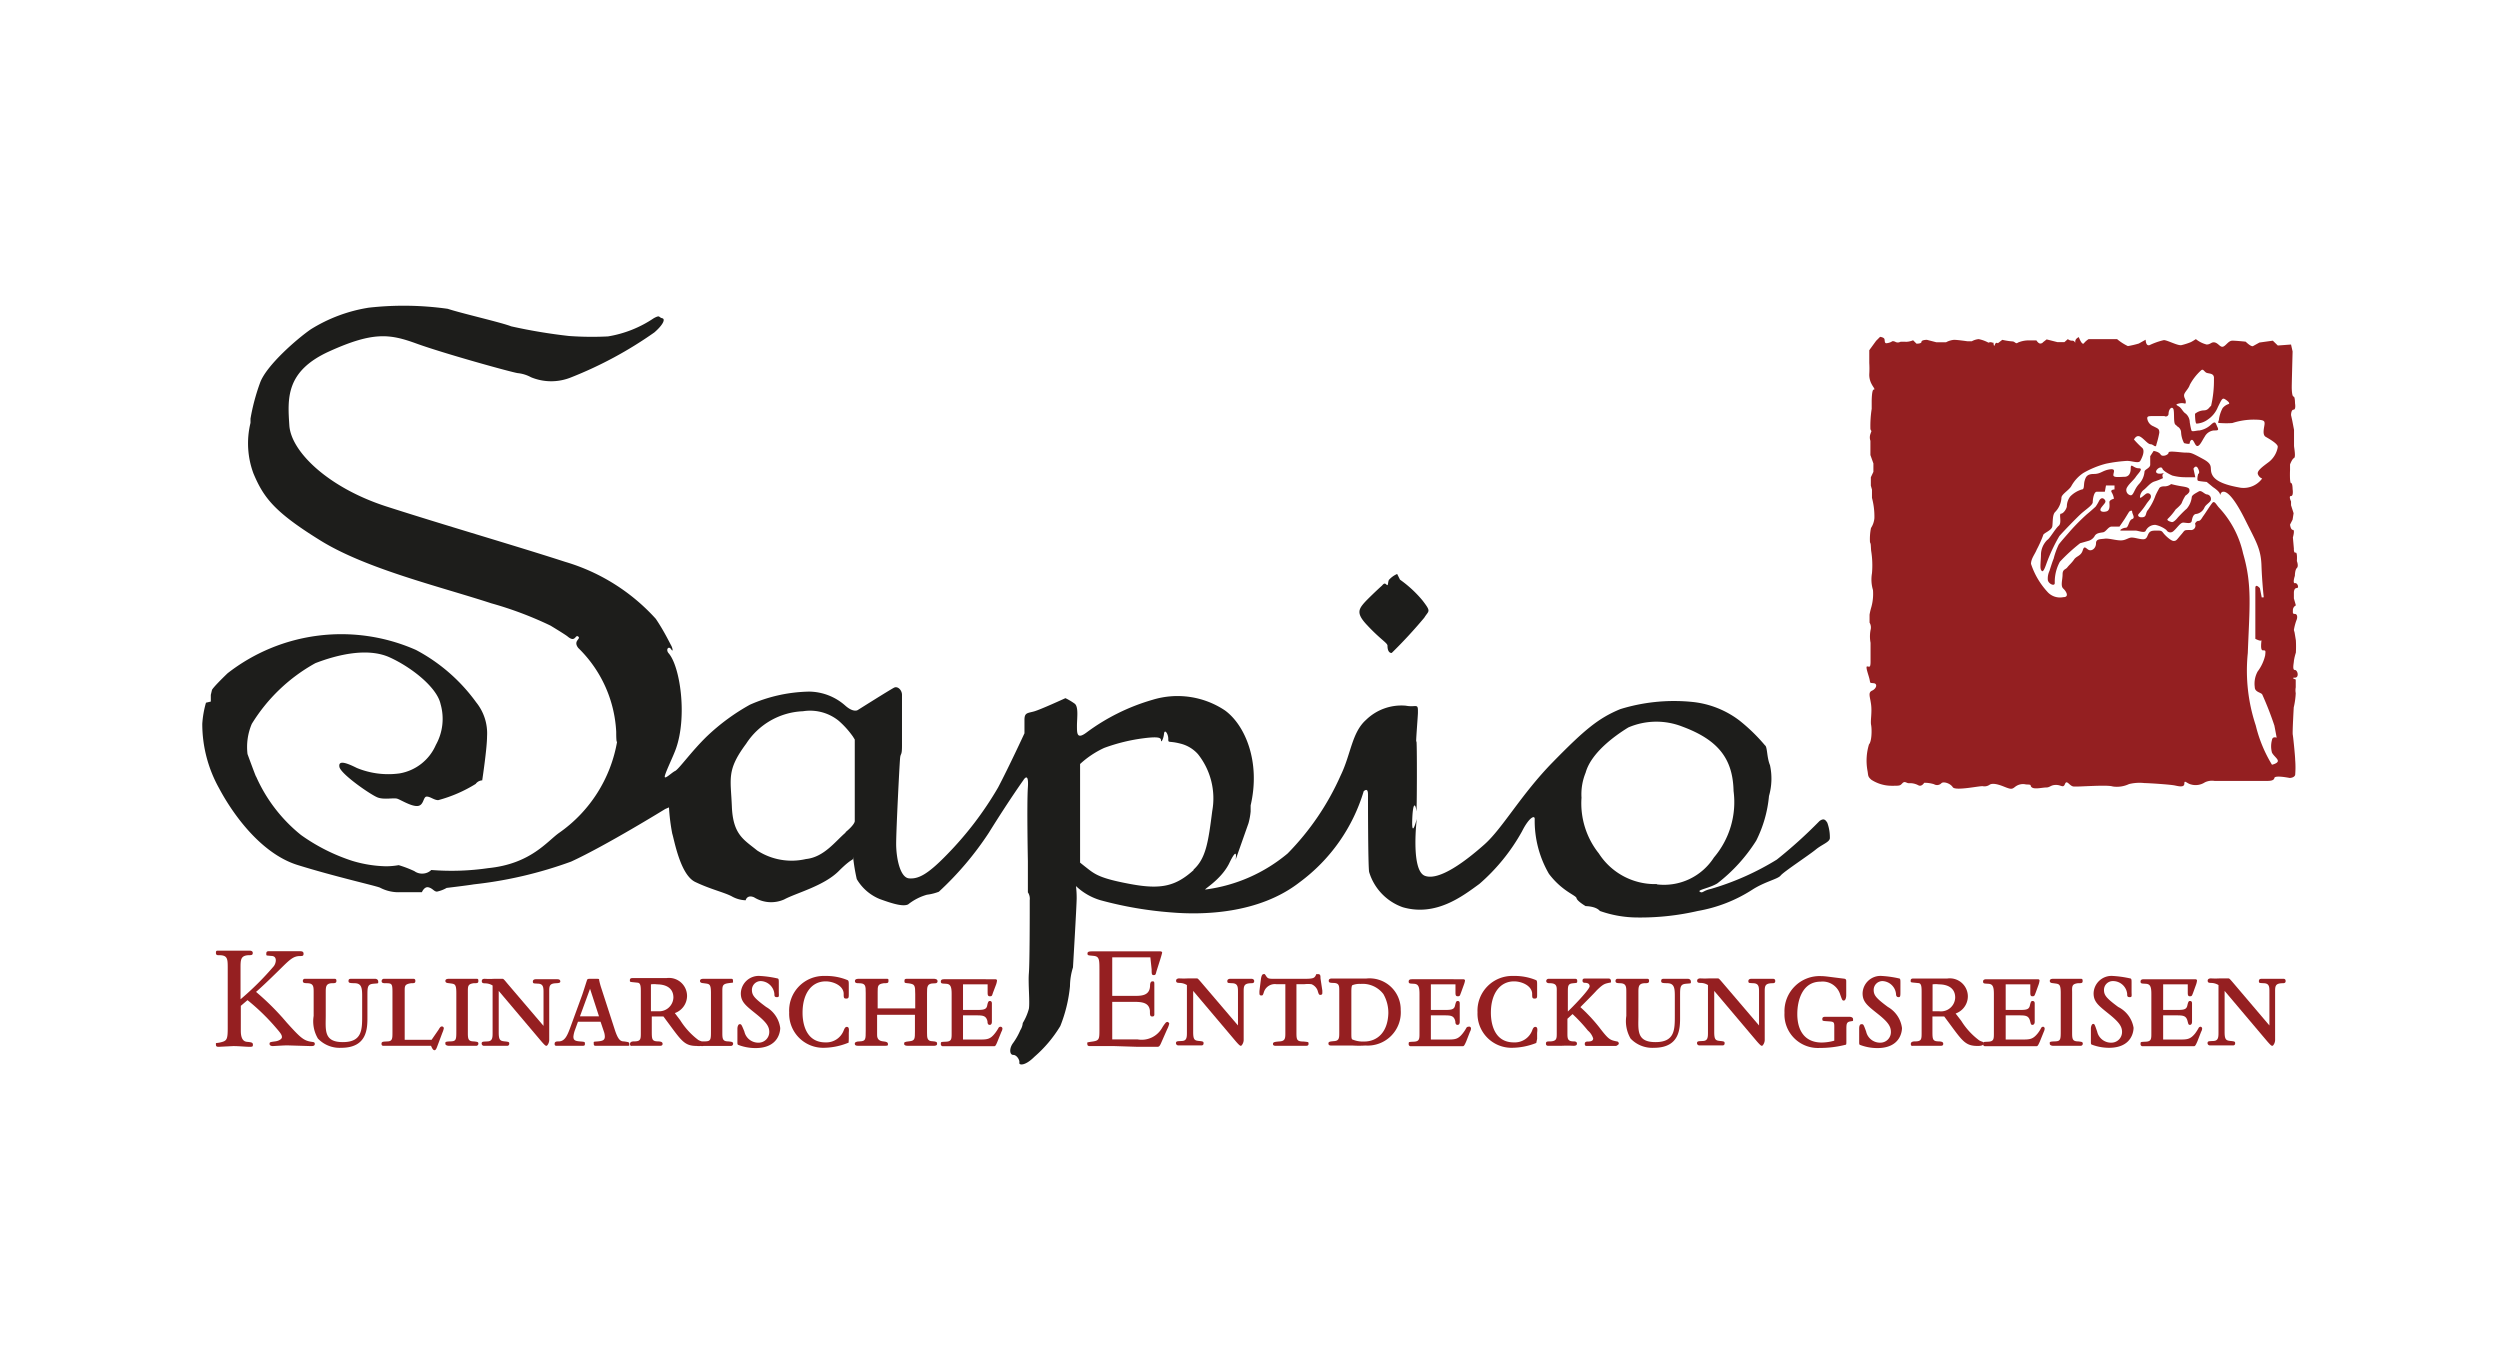<svg id="Ebene_2" data-name="Ebene 2" xmlns="http://www.w3.org/2000/svg" viewBox="0 0 175.75 96.38"><defs><style>.cls-1{fill:#951f21;}.cls-2{fill:#1d1d1b;fill-rule:evenodd;}.cls-3{fill:#941f21;}</style></defs><title>Sapio_Logo_rot</title><path class="cls-1" d="M132.72,70.79c-.85-.63-1-.83-1-1.21a.62.62,0,0,1,.62-.61,1,1,0,0,1,.95.9c0,.14.05.23.18.23s.13-.09.13-.41V69.1c0-.22,0-.31-.11-.32a7.38,7.38,0,0,0-1.19-.17,1.26,1.26,0,0,0-1.36,1.22c0,.6.33.86,1.05,1.43s.94.88.94,1.28a.74.74,0,0,1-.74.76,1,1,0,0,1-1-.78C131,72,131,72,130.86,72s-.16.19-.16.32v.88c0,.21,0,.23.07.26a3.42,3.42,0,0,0,1.21.22c1.68,0,1.73-1.27,1.73-1.41A2,2,0,0,0,132.72,70.79Z"/><path class="cls-1" d="M130,71.48l-.86,0-.79,0c-.1,0-.24,0-.24.15s0,.14.44.17.4.06.4.61v.75a3.42,3.42,0,0,1-.88.13c-1.18,0-1.72-.82-1.72-2,0-.94.34-2.28,1.64-2.28a1.29,1.29,0,0,1,1.38.92c.13.36.14.41.25.41s.18-.19.17-.45l0-.9c0-.08,0-.17-.15-.19-1-.12-1.33-.18-1.62-.18a2.47,2.47,0,0,0-2.57,2.58,2.35,2.35,0,0,0,2.48,2.47,7.26,7.26,0,0,0,1.8-.22c.07,0,.07-.06.07-.28v-.77c0-.38,0-.54.25-.59s.22,0,.22-.16S130.06,71.48,130,71.48Z"/><path class="cls-1" d="M21.91,73.24c-.57-.08-.79-.29-1.75-1.35A18.08,18.08,0,0,0,18,69.73c.28-.24.85-.77,1.61-1.52s1-1,1.49-1c.15,0,.24,0,.24-.16s-.11-.18-.28-.18c-.34,0-.71,0-.91,0s-.94,0-1.22,0c-.11,0-.21,0-.21.17s0,.12.32.16c.09,0,.35,0,.35.32a.74.74,0,0,1-.14.4,20.32,20.32,0,0,1-2.34,2.33V68.06c0-.58,0-.88.56-.91.2,0,.3,0,.3-.16s-.19-.16-.24-.16c-.21,0-1,0-1.29,0-.05,0-.65,0-.84,0s-.22,0-.22.17.15.15.22.15c.6,0,.61.25.61.91v4.21c0,.79-.06.9-.47,1s-.36,0-.36.16.09.16.22.16l1-.05c.39,0,.88.05,1.11.05s.27,0,.27-.15-.1-.17-.42-.2-.43-.34-.43-.77V70.71l.47-.4a15,15,0,0,1,2,1.94c.32.37.42.5.42.66s-.28.28-.48.3c-.36.05-.39.05-.39.18s.17.15.22.15.83-.05,1-.05l1.67.05c.14,0,.29,0,.29-.15S22,73.26,21.91,73.24Z"/><path class="cls-1" d="M26.38,68.81l-.7,0-1,0c-.07,0-.18,0-.18.15s.1.15.42.16c.49,0,.54.32.54.89v1.38c0,1,0,1.87-1.36,1.87s-1.2-.86-1.2-1.87v-1.6c0-.4,0-.64.41-.67.22,0,.34,0,.34-.16s-.07-.15-.2-.15l-1,0-1,0a.14.14,0,0,0-.16.15c0,.16.14.15.29.16.47,0,.47.24.47.65v1.65a2.37,2.37,0,0,0,.3,1.59,2.1,2.1,0,0,0,1.64.65c1.84,0,1.84-1.39,1.84-2.15V70c0-.58,0-.8.39-.84s.37,0,.37-.15S26.46,68.81,26.38,68.81Z"/><path class="cls-1" d="M31.08,72.16c-.07,0-.12,0-.25.23l-.49.71H28.45V69.66c0-.35,0-.47.45-.54.21,0,.3,0,.3-.16s-.1-.15-.19-.15l-1,0-1,0a.16.16,0,0,0-.18.18c0,.1.1.13.23.13.47,0,.53,0,.53.6v2.85c0,.42,0,.62-.32.64s-.45,0-.45.17.15.14.19.14l.36,0H30.3c.09.2.15.31.25.31s.16-.19.22-.35l.33-.88a1.41,1.41,0,0,0,.1-.31C31.2,72.21,31.13,72.16,31.08,72.16Z"/><path class="cls-1" d="M33.3,69.12c.25,0,.33,0,.33-.16s-.05-.15-.18-.15l-1,0-.88,0c-.08,0-.26,0-.26.15s.18.15.26.16c.39.06.51,0,.51.7v2.62c0,.64,0,.76-.41.77s-.36.06-.36.17.17.14.25.14.31,0,.83,0c.81,0,1,0,1.07,0a.15.15,0,0,0,.17-.15c0-.13-.08-.13-.32-.16-.42,0-.42-.2-.42-.67v-2.8C32.89,69.32,32.89,69.18,33.3,69.12Z"/><path class="cls-1" d="M39.39,69c0-.15-.14-.16-.21-.16l-.77,0-.76,0s-.19,0-.19.16.08.13.33.15c.43,0,.42.29.42.66v2.31l-2.56-3c-.23-.28-.26-.31-.33-.31s-.27,0-.58,0a5.33,5.33,0,0,1-.66,0c-.06,0-.21,0-.21.16s.12.15.23.16a1,1,0,0,1,.53.15v3.31c0,.33,0,.6-.34.62s-.43,0-.43.16a.16.16,0,0,0,.18.15c.07,0,.52,0,.78,0s.69,0,.82,0a.14.14,0,0,0,.16-.14c0-.11,0-.14-.31-.17s-.43-.07-.43-.62V69.66l3,3.55c.27.31.3.31.36.31s.19-.2.19-.41V69.66c0-.38.05-.53.52-.54C39.26,69.11,39.39,69.1,39.39,69Z"/><path class="cls-1" d="M43.86,73.21c-.24,0-.41-.11-.64-.82l-.95-2.93a4.86,4.86,0,0,1-.15-.56c0-.09,0-.09-.28-.09h-.27c-.25,0-.27,0-.31.11-.12.37-.29.92-.36,1.1l-.84,2.3c-.18.47-.35.87-.75.89-.17,0-.32,0-.32.17s.09.14.32.14l.78,0c.28,0,.6,0,.79,0s.24,0,.24-.14,0-.14-.37-.17-.44-.12-.44-.34a1.89,1.89,0,0,1,.11-.46l.21-.58h1.59l.23.68a1.13,1.13,0,0,1,.07.36c0,.25-.15.31-.49.34s-.29,0-.29.16.07.15.2.15l.94,0c.39,0,.91,0,1.16,0s.2,0,.2-.13S44.19,73.26,43.86,73.21Zm-3.09-1.76.71-1.94.63,1.94Z"/><path class="cls-1" d="M51.2,73.21c-.42,0-.42-.2-.42-.67v-2.8c0-.42,0-.56.41-.62s.34,0,.34-.16-.06-.15-.18-.15l-1,0-.88,0c-.08,0-.26,0-.26.15s.18.15.26.16c.39.06.51,0,.51.7v2.62c0,.64,0,.76-.41.77l-.23,0a1.09,1.09,0,0,1-.25-.1,5.17,5.17,0,0,1-1.26-1.37l-.39-.52a1.29,1.29,0,0,0,.86-1.2,1.27,1.27,0,0,0-1.45-1.26c-.11,0-.43,0-.74,0l-.72,0-.92,0c-.07,0-.19,0-.19.15s0,.11.51.17c.26,0,.26.27.26.7V72.6c0,.44,0,.61-.46.61-.09,0-.3,0-.3.18s.12.13.18.13.32,0,1,0c.52,0,.79,0,.89,0s.22,0,.22-.14-.15-.16-.3-.17c-.46,0-.46-.15-.46-.75v-1l.46,0,.36,0,.46.62c.84,1.14,1.07,1.45,1.88,1.45a1,1,0,0,0,.29,0,.44.44,0,0,0,.19,0c.16,0,.31,0,.84,0,.8,0,1,0,1.07,0a.16.16,0,0,0,.17-.15C51.53,73.24,51.45,73.24,51.2,73.21Zm-5-2.12-.44,0V69.2a1.48,1.48,0,0,1,.43,0c.54,0,1.15.2,1.15.93A1,1,0,0,1,46.25,71.09Z"/><path class="cls-1" d="M53.86,70.79c-.85-.63-1-.83-1-1.21a.62.62,0,0,1,.63-.61,1,1,0,0,1,.95.9c0,.14,0,.23.18.23s.13-.09.13-.41V69.1c0-.22,0-.31-.11-.32a7.49,7.49,0,0,0-1.2-.17,1.26,1.26,0,0,0-1.36,1.22c0,.6.34.86,1.05,1.43s.95.88.95,1.28a.75.75,0,0,1-.75.76,1,1,0,0,1-1-.78C52.12,72,52.11,72,52,72s-.16.19-.16.32v.88c0,.21,0,.23.07.26a3.41,3.41,0,0,0,1.2.22c1.69,0,1.74-1.27,1.74-1.41A2,2,0,0,0,53.86,70.79Z"/><path class="cls-1" d="M59.53,72.19c-.1,0-.15.09-.21.23a1.31,1.31,0,0,1-1.29.86c-1.61,0-1.61-1.82-1.61-2.09,0-1.32.61-2.2,1.63-2.2.49,0,1.21.27,1.26.83,0,.31,0,.38.18.38s.18-.09.18-.33v-.6c0-.21,0-.31-.07-.36a3.91,3.91,0,0,0-1.61-.3,2.43,2.43,0,0,0-2.51,2.56,2.39,2.39,0,0,0,2.4,2.49,4.66,4.66,0,0,0,1.72-.34c.06,0,.06,0,.07-.29v-.42C59.69,72.35,59.69,72.19,59.53,72.19Z"/><path class="cls-1" d="M65.56,73.2c-.39,0-.39-.26-.39-.61V69.82c0-.46,0-.69.49-.69.1,0,.25,0,.25-.15s-.17-.17-.25-.17l-.9,0-1,0c-.1,0-.18,0-.18.16s.07.13.31.16c.42.06.45.13.45.76v1H61.7V69.74c0-.42,0-.56.43-.62.25,0,.33,0,.33-.16s0-.15-.18-.15l-1,0-.91,0c-.08,0-.27,0-.27.16s.17.15.26.15c.5,0,.5.17.5.7v2.62c0,.64,0,.75-.42.77-.25,0-.35.06-.35.17s.09.14.25.14.48,0,.83,0c.65,0,.84,0,1.07,0s.18-.07.18-.15-.08-.14-.32-.16-.44-.12-.44-.44V71.34h2.66V72.5c0,.51,0,.66-.37.7s-.39.06-.39.18.13.14.27.14.41,0,.9,0,.8,0,.89,0,.26,0,.26-.14S65.81,73.22,65.56,73.2Z"/><path class="cls-1" d="M70.34,72.18a.16.16,0,0,0-.15.09,2.64,2.64,0,0,1-.26.39c-.33.41-.53.42-1.11.42H67.7v-1.7h.87c.51,0,.75,0,.85.42,0,.19.06.25.16.25s.15-.09.15-.22,0-.54,0-.75l0-.54c0-.14-.08-.17-.14-.17s-.13,0-.19.32-.32.31-.91.31H67.7V69.2h1.73l0,.54c0,.18,0,.3.16.3s.15-.06.22-.26l.22-.58a1.38,1.38,0,0,0,.06-.26c0-.1-.1-.1-.14-.1H67.51l-.61,0h-.51c-.09,0-.25,0-.25.16s.09.14.38.16.38.19.38.71v2.77c0,.38,0,.57-.38.59s-.38,0-.38.17a.14.14,0,0,0,.14.15l.87,0h.91l1.25,0,.55,0c.1,0,.13,0,.27-.35l.27-.67a.46.46,0,0,0,.07-.21A.13.13,0,0,0,70.34,72.18Z"/><path class="cls-1" d="M82.07,71.84a.2.2,0,0,0-.14.08,2.44,2.44,0,0,0-.23.33,1.65,1.65,0,0,1-1.73.82H78.19V70.43h1.44c.55,0,1.16,0,1.21.64,0,.28,0,.39.17.39s.14-.16.14-.2,0-.87,0-1c0-.37,0-.75,0-1s0-.27-.14-.27-.16.2-.16.27c0,.78-.67.75-1.17.75H78.19V67.3h2.68l.09.85c0,.31,0,.4.15.4s.14-.1.2-.3l.19-.6c.09-.28.15-.47.2-.68,0,0,0-.09-.14-.09H77.75l-.89,0c-.25,0-.41,0-.41.15s.07.13.45.17.39.28.39.94v4.21c0,.69,0,.8-.48.87s-.37.06-.37.18.08.14.18.14l.86,0h.86l1.59.05,1.45,0c.13,0,.18-.11.3-.39l.37-.84a1.61,1.61,0,0,0,.15-.41S82.14,71.84,82.07,71.84Z"/><path class="cls-1" d="M88,68.81l-.77,0-.76,0s-.19,0-.19.16.08.13.32.15c.44,0,.43.29.43.66v2.31l-2.56-3c-.24-.28-.27-.31-.34-.31s-.27,0-.58,0a5.55,5.55,0,0,1-.66,0s-.21,0-.21.16.12.15.24.16a1,1,0,0,1,.52.15v3.31c0,.33,0,.6-.33.62s-.44,0-.44.16a.16.16,0,0,0,.18.15c.08,0,.52,0,.78,0s.69,0,.83,0a.13.13,0,0,0,.15-.14c0-.11,0-.14-.31-.17s-.42-.07-.42-.62V69.66l3,3.55c.27.31.31.31.36.31s.19-.2.19-.41V69.66c0-.38.06-.53.53-.54.09,0,.21,0,.21-.15S88,68.81,88,68.81Z"/><path class="cls-1" d="M92.83,68.77c0-.18,0-.29-.18-.29s-.09,0-.18.14-.18.19-.75.19H89.61c-.39,0-.48,0-.6-.19s-.11-.14-.18-.14-.14.07-.18.3l-.11.87a1.8,1.8,0,0,0,0,.22.11.11,0,0,0,.12.11c.11,0,.12,0,.2-.26a.81.81,0,0,1,.88-.53h.62v3.4c0,.38,0,.59-.38.62s-.49.05-.49.18.13.13.2.13.3,0,1.08,0,.88,0,1,0,.22,0,.22-.14,0-.12-.34-.16c-.47,0-.51-.11-.51-.6V69.19h.55a2.11,2.11,0,0,1,.51,0,.78.78,0,0,1,.42.42c.09.3.1.33.21.33a.12.12,0,0,0,.13-.12v-.18Z"/><path class="cls-1" d="M96.05,68.79c-.06,0-.38,0-.73,0l-.84,0-.88,0s-.19,0-.19.15.1.15.31.16c.43,0,.43.2.43.57v2.9c0,.39,0,.59-.35.62s-.41.05-.41.17.09.14.19.14.41,0,.85,0l.64,0a7.13,7.13,0,0,0,.92,0A2.33,2.33,0,0,0,98.47,71,2.19,2.19,0,0,0,96.05,68.79Zm-.15,4.43a1.91,1.91,0,0,1-.84-.15C95,73,95,72.93,95,72.49V69.74c0-.13,0-.43.07-.48a1.36,1.36,0,0,1,.58-.09,1.83,1.83,0,0,1,1.6.71,2.64,2.64,0,0,1,.35,1.37C97.55,72.63,96.77,73.22,95.9,73.22Z"/><path class="cls-1" d="M103.23,72.18a.16.16,0,0,0-.15.09,2.64,2.64,0,0,1-.26.39c-.33.41-.53.42-1.11.42h-1.12v-1.7h.87c.52,0,.75,0,.85.42,0,.19.06.25.16.25s.15-.09.15-.22,0-.54,0-.75l0-.54c0-.14-.07-.17-.14-.17s-.12,0-.19.32-.31.31-.91.31h-.79V69.2h1.73l0,.54c0,.18,0,.3.16.3s.15-.06.23-.26l.21-.58a1.45,1.45,0,0,0,.07-.26c0-.1-.11-.1-.15-.1H100.4l-.61,0h-.5c-.1,0-.26,0-.26.16s.09.14.38.16.38.19.38.71v2.77c0,.38,0,.57-.38.59s-.38,0-.38.17a.14.14,0,0,0,.14.15l.87,0H101l1.25,0,.55,0c.1,0,.13,0,.28-.35l.26-.67a.46.46,0,0,0,.07-.21A.13.13,0,0,0,103.23,72.18Z"/><path class="cls-1" d="M107.93,72.19c-.1,0-.16.09-.21.23a1.31,1.31,0,0,1-1.3.86c-1.61,0-1.61-1.82-1.61-2.09,0-1.32.62-2.2,1.63-2.2.5,0,1.21.27,1.27.83,0,.31,0,.38.18.38s.17-.09.17-.33v-.6c0-.21,0-.31-.06-.36a3.91,3.91,0,0,0-1.61-.3,2.44,2.44,0,0,0-2.52,2.56,2.39,2.39,0,0,0,2.41,2.49,4.71,4.71,0,0,0,1.72-.34s0,0,.06-.29l0-.42C108.09,72.35,108.09,72.19,107.93,72.19Z"/><path class="cls-1" d="M113.65,73.21c-.47-.1-.56-.12-1.23-1a11.67,11.67,0,0,0-1.32-1.41c.17-.17,1-1,1.15-1.18.4-.39.52-.45.78-.51s.22,0,.22-.16a.16.16,0,0,0-.17-.16l-.82,0-.79,0c-.13,0-.22,0-.22.16a.14.14,0,0,0,.12.14c.26,0,.38.07.38.25s-.82,1.08-1.53,1.77V69.78c0-.44,0-.61.31-.65s.35,0,.35-.16-.08-.16-.18-.16l-.83,0c-.06,0-.59,0-1,0a.16.16,0,0,0-.17.15c0,.16.17.16.25.16.54,0,.49.28.49.64v2.86c0,.38,0,.56-.42.59-.26,0-.34,0-.34.16s.14.15.19.15.29,0,.89,0a8.46,8.46,0,0,1,.85,0c.07,0,.25,0,.25-.15s-.14-.16-.23-.16c-.44,0-.44-.21-.44-.59v-1l.36-.33a11.17,11.17,0,0,1,1.08,1.16A1.19,1.19,0,0,1,112,73c0,.12-.07.22-.36.22-.08,0-.23,0-.23.16s.08.15.19.15.35,0,.86,0,1.1,0,1.14,0,.2-.1.2-.15A.15.15,0,0,0,113.65,73.21Z"/><path class="cls-1" d="M118.66,68.81l-.7,0-1,0c-.07,0-.18,0-.18.15s.1.15.42.16c.49,0,.54.32.54.89v1.38c0,1,0,1.87-1.36,1.87s-1.2-.86-1.2-1.87v-1.6c0-.4,0-.64.41-.67.22,0,.34,0,.34-.16s-.07-.15-.2-.15l-1,0-1,0a.14.14,0,0,0-.16.15c0,.16.14.15.29.16.47,0,.47.24.47.65v1.65a2.43,2.43,0,0,0,.3,1.59,2.1,2.1,0,0,0,1.64.65c1.84,0,1.84-1.39,1.84-2.15V70c0-.58,0-.8.39-.84s.37,0,.37-.15S118.74,68.81,118.66,68.81Z"/><path class="cls-1" d="M124.63,68.81l-.77,0-.76,0s-.19,0-.19.16.08.13.32.15c.44,0,.43.29.43.66v2.31l-2.56-3c-.24-.28-.27-.31-.34-.31s-.26,0-.58,0a5.55,5.55,0,0,1-.66,0s-.21,0-.21.16.12.15.24.16a.94.94,0,0,1,.52.15v3.31c0,.33,0,.6-.33.62s-.44,0-.44.16a.16.16,0,0,0,.18.15c.08,0,.52,0,.78,0s.69,0,.83,0a.13.13,0,0,0,.15-.14c0-.11,0-.14-.31-.17s-.42-.07-.42-.62V69.66l3,3.55c.27.31.31.31.36.31s.19-.2.19-.41V69.66c0-.38.06-.53.53-.54.09,0,.21,0,.21-.15S124.7,68.81,124.63,68.81Z"/><path class="cls-1" d="M139.38,73.24a1.22,1.22,0,0,1-.24-.1,5,5,0,0,1-1.26-1.37l-.4-.52a1.3,1.3,0,0,0,.57-.4,1.28,1.28,0,0,0,.29-.8,1.27,1.27,0,0,0-1.45-1.26c-.1,0-.42,0-.74,0l-.71,0-.93,0c-.06,0-.19,0-.19.15s0,.11.52.17c.25,0,.25.27.25.7V72.6c0,.44,0,.61-.45.61-.09,0-.31,0-.31.18s.13.13.18.13.33,0,1,0c.51,0,.79,0,.89,0s.21,0,.21-.14-.14-.16-.3-.17c-.46,0-.46-.15-.46-.75v-1l.46,0,.37,0,.46.62c.84,1.14,1.07,1.45,1.88,1.45.12,0,.41,0,.41-.16A.14.14,0,0,0,139.38,73.24Zm-3.07-2.15-.45,0V69.2a1.61,1.61,0,0,1,.44,0c.54,0,1.15.2,1.15.93A1,1,0,0,1,136.31,71.09Z"/><path class="cls-1" d="M143.64,72.18a.16.16,0,0,0-.15.09,2.17,2.17,0,0,1-.25.39c-.34.41-.54.42-1.12.42H141v-1.7h.87c.52,0,.75,0,.85.42.05.19.06.25.16.25s.16-.09.16-.22,0-.54,0-.75l0-.54c0-.14-.08-.17-.15-.17s-.12,0-.19.32-.31.31-.9.31H141V69.2h1.73l0,.54c0,.18,0,.3.15.3s.15-.06.23-.26l.21-.58a1.38,1.38,0,0,0,.06-.26c0-.1-.09-.1-.14-.1h-2.46l-.61,0h-.5c-.09,0-.26,0-.26.16s.09.14.38.16.38.19.38.71v2.77c0,.38,0,.57-.38.59s-.38,0-.38.17a.14.14,0,0,0,.14.15l.88,0h.9l1.25,0,.55,0c.1,0,.13,0,.28-.35l.27-.67a.57.57,0,0,0,.06-.21A.13.13,0,0,0,143.64,72.18Z"/><path class="cls-1" d="M146.07,69.12c.26,0,.34,0,.34-.16s-.06-.15-.18-.15l-1,0-.88,0c-.08,0-.25,0-.25.15s.17.15.25.16c.39.06.52,0,.52.7v2.62c0,.64,0,.76-.42.77s-.35.06-.35.17.16.14.24.14.31,0,.84,0c.8,0,1,0,1.07,0a.15.15,0,0,0,.17-.15c0-.13-.08-.13-.33-.16-.42,0-.42-.2-.42-.67v-2.8C145.66,69.32,145.66,69.18,146.07,69.12Z"/><path class="cls-1" d="M148.91,70.79c-.85-.63-1-.83-1-1.21a.62.62,0,0,1,.63-.61,1,1,0,0,1,1,.9c0,.14,0,.23.18.23s.13-.09.13-.41V69.1c0-.22,0-.31-.11-.32a7.49,7.49,0,0,0-1.2-.17,1.26,1.26,0,0,0-1.36,1.22c0,.6.34.86,1.05,1.43s.95.88.95,1.28a.75.75,0,0,1-.75.76,1,1,0,0,1-1-.78c-.17-.49-.18-.54-.28-.54s-.16.19-.16.32v.88c0,.21,0,.23.07.26a3.41,3.41,0,0,0,1.2.22c1.69,0,1.73-1.27,1.73-1.41A2,2,0,0,0,148.91,70.79Z"/><path class="cls-1" d="M154.71,72.18a.16.16,0,0,0-.15.09,3,3,0,0,1-.25.39c-.34.41-.54.42-1.12.42h-1.12v-1.7h.87c.52,0,.75,0,.85.42.05.19.06.25.16.25s.15-.09.15-.22,0-.54,0-.75l0-.54c0-.14-.07-.17-.14-.17s-.12,0-.19.32-.31.31-.9.31h-.8V69.2h1.73l0,.54c0,.18,0,.3.15.3s.15-.06.23-.26l.21-.58a1.38,1.38,0,0,0,.06-.26c0-.1-.1-.1-.14-.1h-2.46l-.61,0h-.51c-.08,0-.25,0-.25.16s.09.14.38.16.38.19.38.71v2.77c0,.38,0,.57-.38.59s-.38,0-.38.17a.14.14,0,0,0,.14.15l.87,0h.91l1.25,0,.55,0c.1,0,.13,0,.28-.35l.26-.67a.46.46,0,0,0,.07-.21A.13.13,0,0,0,154.71,72.18Z"/><path class="cls-1" d="M160.52,68.81l-.77,0-.76,0c-.05,0-.19,0-.19.16s.07.13.32.15c.44,0,.42.29.42.66v2.31l-2.55-3c-.24-.28-.27-.31-.34-.31s-.27,0-.58,0a5.33,5.33,0,0,1-.66,0s-.21,0-.21.16.12.15.23.16a1,1,0,0,1,.53.15v3.31c0,.33,0,.6-.34.62s-.43,0-.43.16a.16.16,0,0,0,.18.15c.08,0,.52,0,.78,0s.69,0,.83,0a.13.13,0,0,0,.15-.14c0-.11,0-.14-.31-.17s-.43-.07-.43-.62V69.66l3,3.55c.27.31.3.31.36.31s.19-.2.19-.41V69.66c0-.38.06-.53.52-.54.09,0,.22,0,.22-.15S160.58,68.81,160.52,68.81Z"/><path class="cls-2" d="M128.46,57.84c-.13-.21-.25-.34-.55-.12a32.8,32.8,0,0,1-3,2.71,19,19,0,0,1-4.63,2.06c-.59.13-.57.33-.78.2s.68-.25,1.23-.59a11.59,11.59,0,0,0,2.73-3,8.72,8.72,0,0,0,.9-3.14,4.45,4.45,0,0,0,.07-2.17c-.23-.55-.18-1.3-.35-1.39a12.49,12.49,0,0,0-1.8-1.75,6.56,6.56,0,0,0-3.37-1.31,12.82,12.82,0,0,0-5,.51c-1.53.63-2.51,1.44-4.75,3.73s-3.52,4.64-4.8,5.78-3.18,2.59-4.19,2.21-.57-4-.57-4-.37,1.46-.32.06.25-1.06.29-.63.06-5.14,0-4.88.11-1.82.11-2,0,.34,0-.17-.17-.21-.85-.34a3.56,3.56,0,0,0-2.8,1c-1,.89-1.06,2.42-1.78,3.9A18.49,18.49,0,0,1,90.52,60a11.25,11.25,0,0,1-5.75,2.53c-.29.06,1-.6,1.62-1.79.68-1.43.47-.29.47-.29l.91-2.58a4.69,4.69,0,0,0,.15-.82s0,0,0-.43c.72-3.09-.41-5.67-1.81-6.68a6,6,0,0,0-5.1-.74,14.5,14.5,0,0,0-4.62,2.29c-.68.51-.68.09-.68-.46s.13-1.36-.17-1.57a4.42,4.42,0,0,0-.64-.38s-1.74.8-2.2.93-.68.08-.68.59,0,.95,0,.95-1.1,2.38-1.86,3.82a23.9,23.9,0,0,1-3.61,4.73c-1.36,1.4-2,1.7-2.64,1.65S63,60.3,63,59.32s.24-5.72.28-6.06.13-.12.13-.84,0-3.23,0-3.57-.3-.63-.55-.51-2.55,1.57-2.55,1.57-.28.22-.87-.29a3.89,3.89,0,0,0-2.55-1,10.74,10.74,0,0,0-4.17.92,14.82,14.82,0,0,0-3,2.2c-1.1,1.06-2,2.34-2.26,2.46s-.84.73-.71.3.57-1.31.77-1.87c.8-2.26.3-5.76-.51-6.7-.24-.27,0-.55.17-.29s.1-.1,0-.27-.49-1-1.08-1.87a13.89,13.89,0,0,0-6.36-4c-3.52-1.14-8.49-2.58-12.56-3.89s-6.72-3.84-6.84-5.71-.28-3.8,2.81-5.2,4.25-1.23,6.12-.55,6.61,2,7.12,2.08a2.49,2.49,0,0,1,.94.29,3.71,3.71,0,0,0,2.84,0A28,28,0,0,0,46,23.37c.59-.51.81-.94.55-1s-.13-.25-.59,0a8.08,8.08,0,0,1-3.22,1.28A22.28,22.28,0,0,1,40,23.62a37.94,37.94,0,0,1-4.07-.68c-.6-.25-3.56-.93-4.45-1.23a22.09,22.09,0,0,0-5.56-.08,10.91,10.91,0,0,0-4.07,1.52c-.93.64-3.1,2.51-3.56,3.74a14.62,14.62,0,0,0-.68,2.54v.3a6.07,6.07,0,0,0,.21,3.56C18.54,35,19.3,36,22.53,38s8.39,3.23,12,4.41a25.44,25.44,0,0,1,4.17,1.57s1.06.64,1.21.77c.55.46.52-.17.74,0s-.39.29,0,.8a8.84,8.84,0,0,1,2.67,5.9c0,.93.07.64.06.7a9.87,9.87,0,0,1-4.06,6.39c-.85.59-2,2.19-5,2.49a17.82,17.82,0,0,1-4,.13.9.9,0,0,1-.55.25.92.92,0,0,1-.64-.17,8,8,0,0,0-1.1-.42,5.36,5.36,0,0,1-.89.08,8.81,8.81,0,0,1-2.37-.38,13.18,13.18,0,0,1-3.61-1.82A10.94,10.94,0,0,1,18,54.58c.05.21-.6-1.57-.6-1.57a4.17,4.17,0,0,1,.3-2.12,12.13,12.13,0,0,1,4.47-4.27c1.53-.59,3.67-1.12,5.24-.4s3.31,2.12,3.56,3.27a3.76,3.76,0,0,1-.33,2.88,3.4,3.4,0,0,1-2.55,2,5.81,5.81,0,0,1-3-.38c-.68-.34-1.32-.59-1.23-.08s2.25,2,2.71,2.16,1.11,0,1.36.08,1,.56,1.44.51S29.74,56,30,56s.51.25.81.25a9.8,9.8,0,0,0,2.63-1.14.6.6,0,0,1,.46-.25s.34-2.25.34-3.1a3.46,3.46,0,0,0-.76-2.38,12.35,12.35,0,0,0-4.24-3.69A13,13,0,0,0,16,47.33c-1.1,1.06-1.1,1.18-1.1,1.18l-.08.34v.47l-.34.08a6.92,6.92,0,0,0-.26,1.49,9.29,9.29,0,0,0,1.19,4.54c.93,1.75,2.91,4.57,5.51,5.38s5.49,1.46,5.79,1.59a2.79,2.79,0,0,0,1.47.32h1.48s.17-.42.47-.34.38.3.59.3a2.27,2.27,0,0,0,.68-.26s1.44-.17,1.91-.25a29.14,29.14,0,0,0,6.84-1.6c2.42-1.11,6.62-3.7,6.62-3.7l.26-.11a13.77,13.77,0,0,0,.23,1.85c.13.38.55,2.88,1.61,3.39s2,.72,2.55,1a2.13,2.13,0,0,0,1,.29s.09-.42.59-.21a2.26,2.26,0,0,0,2.12.15c.85-.46,2.78-.94,3.84-2s1-.65,1-1a13.57,13.57,0,0,0,.26,1.57,3.33,3.33,0,0,0,1.61,1.4c.93.34,1.65.55,2,.38a3.8,3.8,0,0,1,1.32-.68,3.56,3.56,0,0,0,.84-.21,22.13,22.13,0,0,0,3.51-4.14c1.43-2.3,2.43-3.7,2.43-3.7s.4-.68.32.5,0,5.18,0,5.18,0,.49,0,.87,0,1.33,0,1.33a.81.81,0,0,1,.13.55c0,.43,0,.9,0,.9s0,3.51-.06,4.24.08,2,0,2.5a3.87,3.87,0,0,1-.43,1,1.09,1.09,0,0,1-.17.5,4.65,4.65,0,0,1-.5.89c-.3.39-.26.85,0,.85s.47.38.43.55.38.26,1.06-.42a9,9,0,0,0,1.82-2.16,10.17,10.17,0,0,0,.68-2.8,4.5,4.5,0,0,1,.21-1.32s.26-4.36.26-4.87a6.46,6.46,0,0,0-.05-.85,4.22,4.22,0,0,0,1.74,1,26.43,26.43,0,0,0,4.92.85c2.21.19,6.19.13,9.08-2.13a12.37,12.37,0,0,0,4.49-6.39c.26-.21.3,0,.3.25s0,5,.08,5.43a3.78,3.78,0,0,0,2.37,2.48c2.33.67,4.2-.78,5.38-1.64A13.63,13.63,0,0,0,107,58.44c.47-.94.89-1.17.89-.87a7.42,7.42,0,0,0,1,3.86c.94,1.24,1.9,1.5,1.94,1.71s.64.56.64.56.72,0,1,.34a8,8,0,0,0,2.63.46,18,18,0,0,0,4.26-.46,10.33,10.33,0,0,0,3.82-1.49c.9-.58,1.81-.75,2-1s2-1.44,2.46-1.82,1-.53,1-.82A3,3,0,0,0,128.46,57.84Zm-69,.68c-.72.6-1.52,1.74-2.8,1.87a4.45,4.45,0,0,1-3.43-.6c-.93-.76-1.7-1.1-1.78-3.09s-.38-2.55,1-4.41A5,5,0,0,1,56.45,50a3.2,3.2,0,0,1,2.51.67,6.28,6.28,0,0,1,1,1.11l.13.21,0,5.72S60.14,57.93,59.42,58.52Zm24.47,2.63c-1.27,1.15-2.29,1.4-4.45,1s-2.5-.68-3.1-1.15-.45-.37-.45-.37l0-6.92a6.51,6.51,0,0,1,1.69-1.13,12.66,12.66,0,0,1,2.85-.69c1.07-.13,1.15,0,1.15.17s.17-.09.21-.47.3,0,.3.34,0,.13.83.34a2.43,2.43,0,0,1,1.26.75,5,5,0,0,1,1,4C84.94,59.21,84.78,60.35,83.89,61.15Zm32.57,1a4.69,4.69,0,0,1-4.1-2.15,5.65,5.65,0,0,1-1.22-3.92,4,4,0,0,1,.29-1.76c.43-1.56,2.45-2.84,3-3.18a5,5,0,0,1,3.8-.06c2.56.95,3.55,2.29,3.6,4.53a6,6,0,0,1-1.38,4.67A4.17,4.17,0,0,1,116.46,62.17Z"/><path class="cls-2" d="M97.79,45.9s-.25,0-.25-.51c0-.2-.54-.46-1.54-1.56-.63-.71-.5-1-.06-1.49.19-.21.82-.82,1.2-1.16.07-.06.17-.25.32-.09s.09-.14.18-.32a1.64,1.64,0,0,1,.58-.42l.2.4A8.17,8.17,0,0,1,100,42.21c.64.83.44.7.13,1.21a33.68,33.68,0,0,1-2.29,2.48Z"/><path class="cls-3" d="M161.33,41c-.18,0,0-.52,0-.52s0-.42.14-.55,0-.49,0-.49.05-.63-.09-.59-.12-.28-.12-.28l-.07-.79s.16-.53,0-.53-.2-.37-.2-.37l.18-.35.07-.45-.18-.56,0-.27s-.19-.38,0-.38.11-.49.11-.49,0-.42-.11-.42-.07-.93-.07-.93l0-.38s.14-.38.28-.45,0-.73,0-.87,0-1.11,0-1.11l-.12-.63-.09-.41s0-.38.18-.38.1-.45.1-.45,0-.47-.1-.47-.13-.39-.13-.67.06-2.5.06-2.5l-.11-.49-.93.07-.35-.34-.94.13-.45.25c-.14.07-.52-.31-.52-.31s-.66-.07-.93-.07-.42.31-.63.41-.34-.21-.59-.28-.31.14-.59.14a1.93,1.93,0,0,1-.76-.38s-.21.14-.35.21a4.54,4.54,0,0,1-.65.21c-.25.07-1-.35-1.25-.35a4.89,4.89,0,0,0-1,.35c-.28.1-.28-.38-.28-.38l-.48.27a6.44,6.44,0,0,1-.77.18,3.57,3.57,0,0,1-.76-.49l-2,0a1.35,1.35,0,0,0-.33.29c-.14.18-.36-.43-.36-.43s-.25.1-.25.31,0-.06-.2-.06a.47.47,0,0,1-.32-.11l-.24.21h-.5l-.75-.19-.27.21s0,.05-.15.08-.3-.22-.3-.22l-.52,0a1.91,1.91,0,0,0-.77.15c-.18.14-.2-.08-.41-.08a4.89,4.89,0,0,1-.7-.11l-.31.24s-.14-.11-.21.1-.09-.06-.1-.14l-.07,0a.32.32,0,0,0-.28,0,2.42,2.42,0,0,0-.69-.25,1.24,1.24,0,0,0-.48.15h-.32s-.69-.1-.93-.1a1.44,1.44,0,0,0-.56.17l-.38,0-.31,0-.66-.17s-.38,0-.38.14-.35.13-.35.13l-.24-.24a1.34,1.34,0,0,1-.49.11,2.61,2.61,0,0,0-.41,0,.35.35,0,0,1-.35,0c-.21-.1-.27,0-.27,0a1.07,1.07,0,0,1-.35.1c-.14,0-.11-.14-.14-.28s-.31-.17-.31-.17l-.28.28-.48.66s0,.69,0,.9a6.7,6.7,0,0,1,0,.79,1.36,1.36,0,0,0,.17.7c.1.2.28.38.14.38s-.14.83-.14.83v.52a7.83,7.83,0,0,0-.09,1.42c.07.24.12,0,0,.35a.73.73,0,0,0,0,.48v1l.21.59v.59l-.18.38,0,.59.08.28V35a5.12,5.12,0,0,1,.17,1.43,1.51,1.51,0,0,1-.24.69,3.92,3.92,0,0,0-.07,1c.07.14.05.17.08.59a6.34,6.34,0,0,1,.06,1.59,2.59,2.59,0,0,0,.07,1.18,3.47,3.47,0,0,1-.11,1.18,4.92,4.92,0,0,0-.13.55l0,.56a.66.66,0,0,1,.07.52,2.43,2.43,0,0,0,0,.9v1.32c0,.48-.1.34-.24.34s.11.63.17.91,0,.24.29.27.2.38-.11.52-.14.42-.07,1-.06,1.11,0,1.42.05,1.15-.15,1.36a3.94,3.94,0,0,0-.11,1.83c.07.35,0,.42.28.66a2.63,2.63,0,0,0,1.42.42c.59,0,.59,0,.76-.18s.28,0,.45,0a1.23,1.23,0,0,1,.66.14c.24.14.42-.17.42-.17a2.23,2.23,0,0,1,.69.1.42.42,0,0,0,.52-.07c.14-.14.62,0,.8.28s1.94-.11,2.11-.07a.63.63,0,0,0,.49-.11c.17-.1.48-.07,1,.14s.56.19.8,0a.9.9,0,0,1,.76-.15c.48,0,.21.07.41.21s.73,0,1,0,.31-.18.69-.18.5.25.63-.07.31.14.59.18,2.35-.14,2.77,0a2,2,0,0,0,1.14-.17,3.09,3.09,0,0,1,1.08-.07c.27,0,1.83.1,2.15.17s.66.14.66-.14.17,0,.48.07A1.19,1.19,0,0,0,155,55a1.15,1.15,0,0,1,.69-.1c.25,0,3.3,0,3.58,0s.58,0,.62-.21,1.07,0,1.07,0,.32,0,.39-.21a6.5,6.5,0,0,0,0-1.07c0-.25-.14-1.63-.17-1.77s.07-1.91.07-1.91a5.25,5.25,0,0,0,.14-1,1.12,1.12,0,0,1,0-.41l0-.55s-.38-.13-.06-.13.2-.54,0-.54-.07-.49-.07-.63a3.69,3.69,0,0,1,.14-.59,8,8,0,0,0,0-.86l-.09-.55-.05-.18a3.86,3.86,0,0,1,.17-.66c.11-.24.07-.47-.1-.47s-.14-.08-.14-.29a.38.38,0,0,1,.21-.31l-.14-.49,0-.42s0-.31.2-.31S161.5,40.94,161.33,41Zm-1.21-9.53a1.7,1.7,0,0,1-.61,1c-.48.36-.89.65-.77.89a.5.5,0,0,0,.29.28,1.62,1.62,0,0,1-1.5.65c-.93-.16-1.74-.4-2-.89s.16-.69-.65-1.13-.85-.45-1.21-.45-1.22-.16-1.22,0-.44.33-.56.13-.49-.25-.49-.25l-.24.37s0,.36,0,.6-.4.33-.4.49a1.46,1.46,0,0,1-.41.89c-.32.36-.36.77-.56.77a.37.37,0,0,1-.25-.57c.17-.28.45-.49.61-.73s.57-.6.2-.6-.56-.41-.56,0-.17.6-.45.6-.77.08-.77-.12.21-.48-.28-.4-.61.32-1.09.32-.57.2-.65.48,0,.61-.2.61a1.92,1.92,0,0,0-.81.49,1.17,1.17,0,0,0-.24.68c0,.17-.24.53-.41.53s.08.65-.16.85-.65.93-.81,1a1.49,1.49,0,0,0-.44,1c0,.41-.08.93,0,1.09s.16.21.36-.36a11.85,11.85,0,0,1,.93-2c.2-.24,1.26-1.34,1.58-1.62s.77-.57.77-.77.08-.73.28-.73.57,0,.57,0l.08-.44h.6l0,.28s-.32,0-.2.2a1.23,1.23,0,0,1,.16.45s-.32.08-.32.24.08.57-.2.65-.57,0-.36-.28.36-.37.24-.53-.29-.16-.41.08a2.88,2.88,0,0,1-.24.4s-.36.33-.61.53a15,15,0,0,0-1.13,1.13c-.28.33-.65.73-.85,1a5.24,5.24,0,0,0-.36,1c-.08.17-.29.85-.29.85a1.26,1.26,0,0,0-.12.61c0,.28.49.53.49.24a2.93,2.93,0,0,1,.36-1.49,12.67,12.67,0,0,1,1.42-1.3l.56-.16a.75.75,0,0,0,.45-.32c.12-.25.4-.25.61-.29s.36-.4.6-.4H149l.36-.53.32-.52s.21-.16.21,0,.24.44,0,.52-.25.61-.45.61-.52.2-.32.2l1,0c.2,0,.65.21.73,0a.73.73,0,0,1,.68-.4,1.88,1.88,0,0,1,.77.36.31.31,0,0,0,.49.08c.28-.24.48-.6.69-.6s.56.12.6-.12.12-.49.33-.49a.77.77,0,0,0,.56-.44c.08-.21.41-.37.45-.53a.32.32,0,0,0-.25-.4c-.2,0-.4-.33-.6-.21s-.49.25-.49.41a1.49,1.49,0,0,1-.36.81c-.2.16-.61.6-.61.6s-.28.37-.44.33-.41-.13-.25-.25a4.1,4.1,0,0,0,.53-.64s.41-.33.44-.49a3.14,3.14,0,0,1,.25-.48s.28-.17.28-.33,0-.24-.53-.32a7.61,7.61,0,0,1-.76-.16.74.74,0,0,1-.49.16c-.32,0-.36.16-.36.16s-.16.28-.25.49a4,4,0,0,1-.52,1c-.2.2-.08.48-.37.52s-.4-.12-.28-.24a5.26,5.26,0,0,0,.53-.69c.16-.24.32-.36.32-.52a.22.22,0,0,0-.32-.21c-.16.09-.45.41-.45.25a.69.69,0,0,1,.29-.53c.2-.16.44-.48.72-.57a4,4,0,0,0,.61-.24s-.15-.34.14-.34-.06,0-.14,0c-.32.08-.53,0-.48-.16s.36-.37.44-.16.69.48.69.48a3.58,3.58,0,0,0,.93.12h.69l-.13-.6s.17-.33.33,0,0,.37,0,.37-.12.44,0,.48.6.08.6.08l.45.37s.44.28.48.48,0-.2.29-.16.77.53,1.5,2,1.09,2,1.13,3.16.16,2.26.16,2.26L159,42l-.13-.65s-.32-.37-.32,0v3.56s.4.21.43.09,0,0,0,0h0c0,.12-.1.72.1.72s.2,0,.16.36a3,3,0,0,1-.53,1.13,1.78,1.78,0,0,0-.2,1.09c0,.37.45.37.53.53a23.33,23.33,0,0,1,.85,2.18c.08.41.16.85.16.85s-.29-.12-.33.16a1.68,1.68,0,0,0,0,.89c.13.25.45.45.41.61s-.41.24-.41.24A9.64,9.64,0,0,1,158.58,51a12.22,12.22,0,0,1-.56-5.09c.12-3.24.32-4.77-.33-7A6.89,6.89,0,0,0,156,35.69c-.2-.21-.32-.53-.48-.33s-.49.73-.61.89-.2.37-.36.37-.24.2-.24.2a.31.31,0,0,1-.33.44c-.48,0-.36,0-.65.33s-.32.44-.52.44-.61-.4-.73-.56-.16-.17-.44-.17-.45,0-.57.17-.12.44-.4.44-.57-.12-.81-.12-.41.2-.77.2-.85-.16-1.13-.12-.61,0-.61.32-.24.53-.45.49-.36-.41-.48,0-.44.4-.61.65-.36.4-.48.56-.33.12-.33.49-.16.81.05,1,.44.6,0,.6a1.18,1.18,0,0,1-1.14-.4,5.39,5.39,0,0,1-1.13-1.94c0-.37.28-.69.4-1a8.07,8.07,0,0,0,.45-1c0-.17.61-.33.65-.65s0-.81.2-1a1.55,1.55,0,0,0,.44-1c0-.24.53-.53.69-.81a2.61,2.61,0,0,1,.85-.93,6.44,6.44,0,0,1,1.58-.65,10.19,10.19,0,0,1,1.49-.2c.37,0,.81.2.93,0s.37-.73.12-.93a6.28,6.28,0,0,1-.56-.57s.16-.36.44-.2.53.53.73.53.37.32.41,0a6.37,6.37,0,0,0,.2-.81c0-.28-.08-.28-.41-.45a.69.69,0,0,1-.44-.56c0-.16.12-.16.44-.16s.77,0,.77,0a.19.19,0,0,0,.29-.16c0-.29.2-.53.32-.37s0,1,.16,1.13.12.12.12.12a.49.49,0,0,1,.28.41,1.8,1.8,0,0,0,.21.77s.4.12.4,0,.12-.33.24-.17.17.41.33.37.32-.41.48-.65a.82.82,0,0,1,.65-.44c.28,0,.36,0,.24-.25s-.12-.44-.4-.2a1.61,1.61,0,0,1-.85.45c-.24,0-.53.12-.57,0s-.08-.33-.12-.57a.82.82,0,0,0-.28-.61c-.2-.12-.28-.36-.45-.48s-.36-.16,0-.24.45.12.45-.09-.12-.28-.12-.48.32-.45.4-.73a3.75,3.75,0,0,1,.77-1c.16-.16.2,0,.36.12s.61,0,.57.45a7.88,7.88,0,0,1-.2,1.9c-.16.12-.2.32-.53.32a1.06,1.06,0,0,0-.6.24s0,.73.12.69a1.49,1.49,0,0,0,.77-.28,1.93,1.93,0,0,0,.72-.89c.21-.41.29-.65.45-.57s.48.33.28.37a.91.91,0,0,0-.4.28,2.44,2.44,0,0,0-.25.73c0,.24-.2.32.09.32a5.82,5.82,0,0,0,.84,0,4.9,4.9,0,0,1,1.46-.24c.77,0,.81.08.81.28s-.2.77.08.93S160.2,31.24,160.12,31.44Z"/></svg>